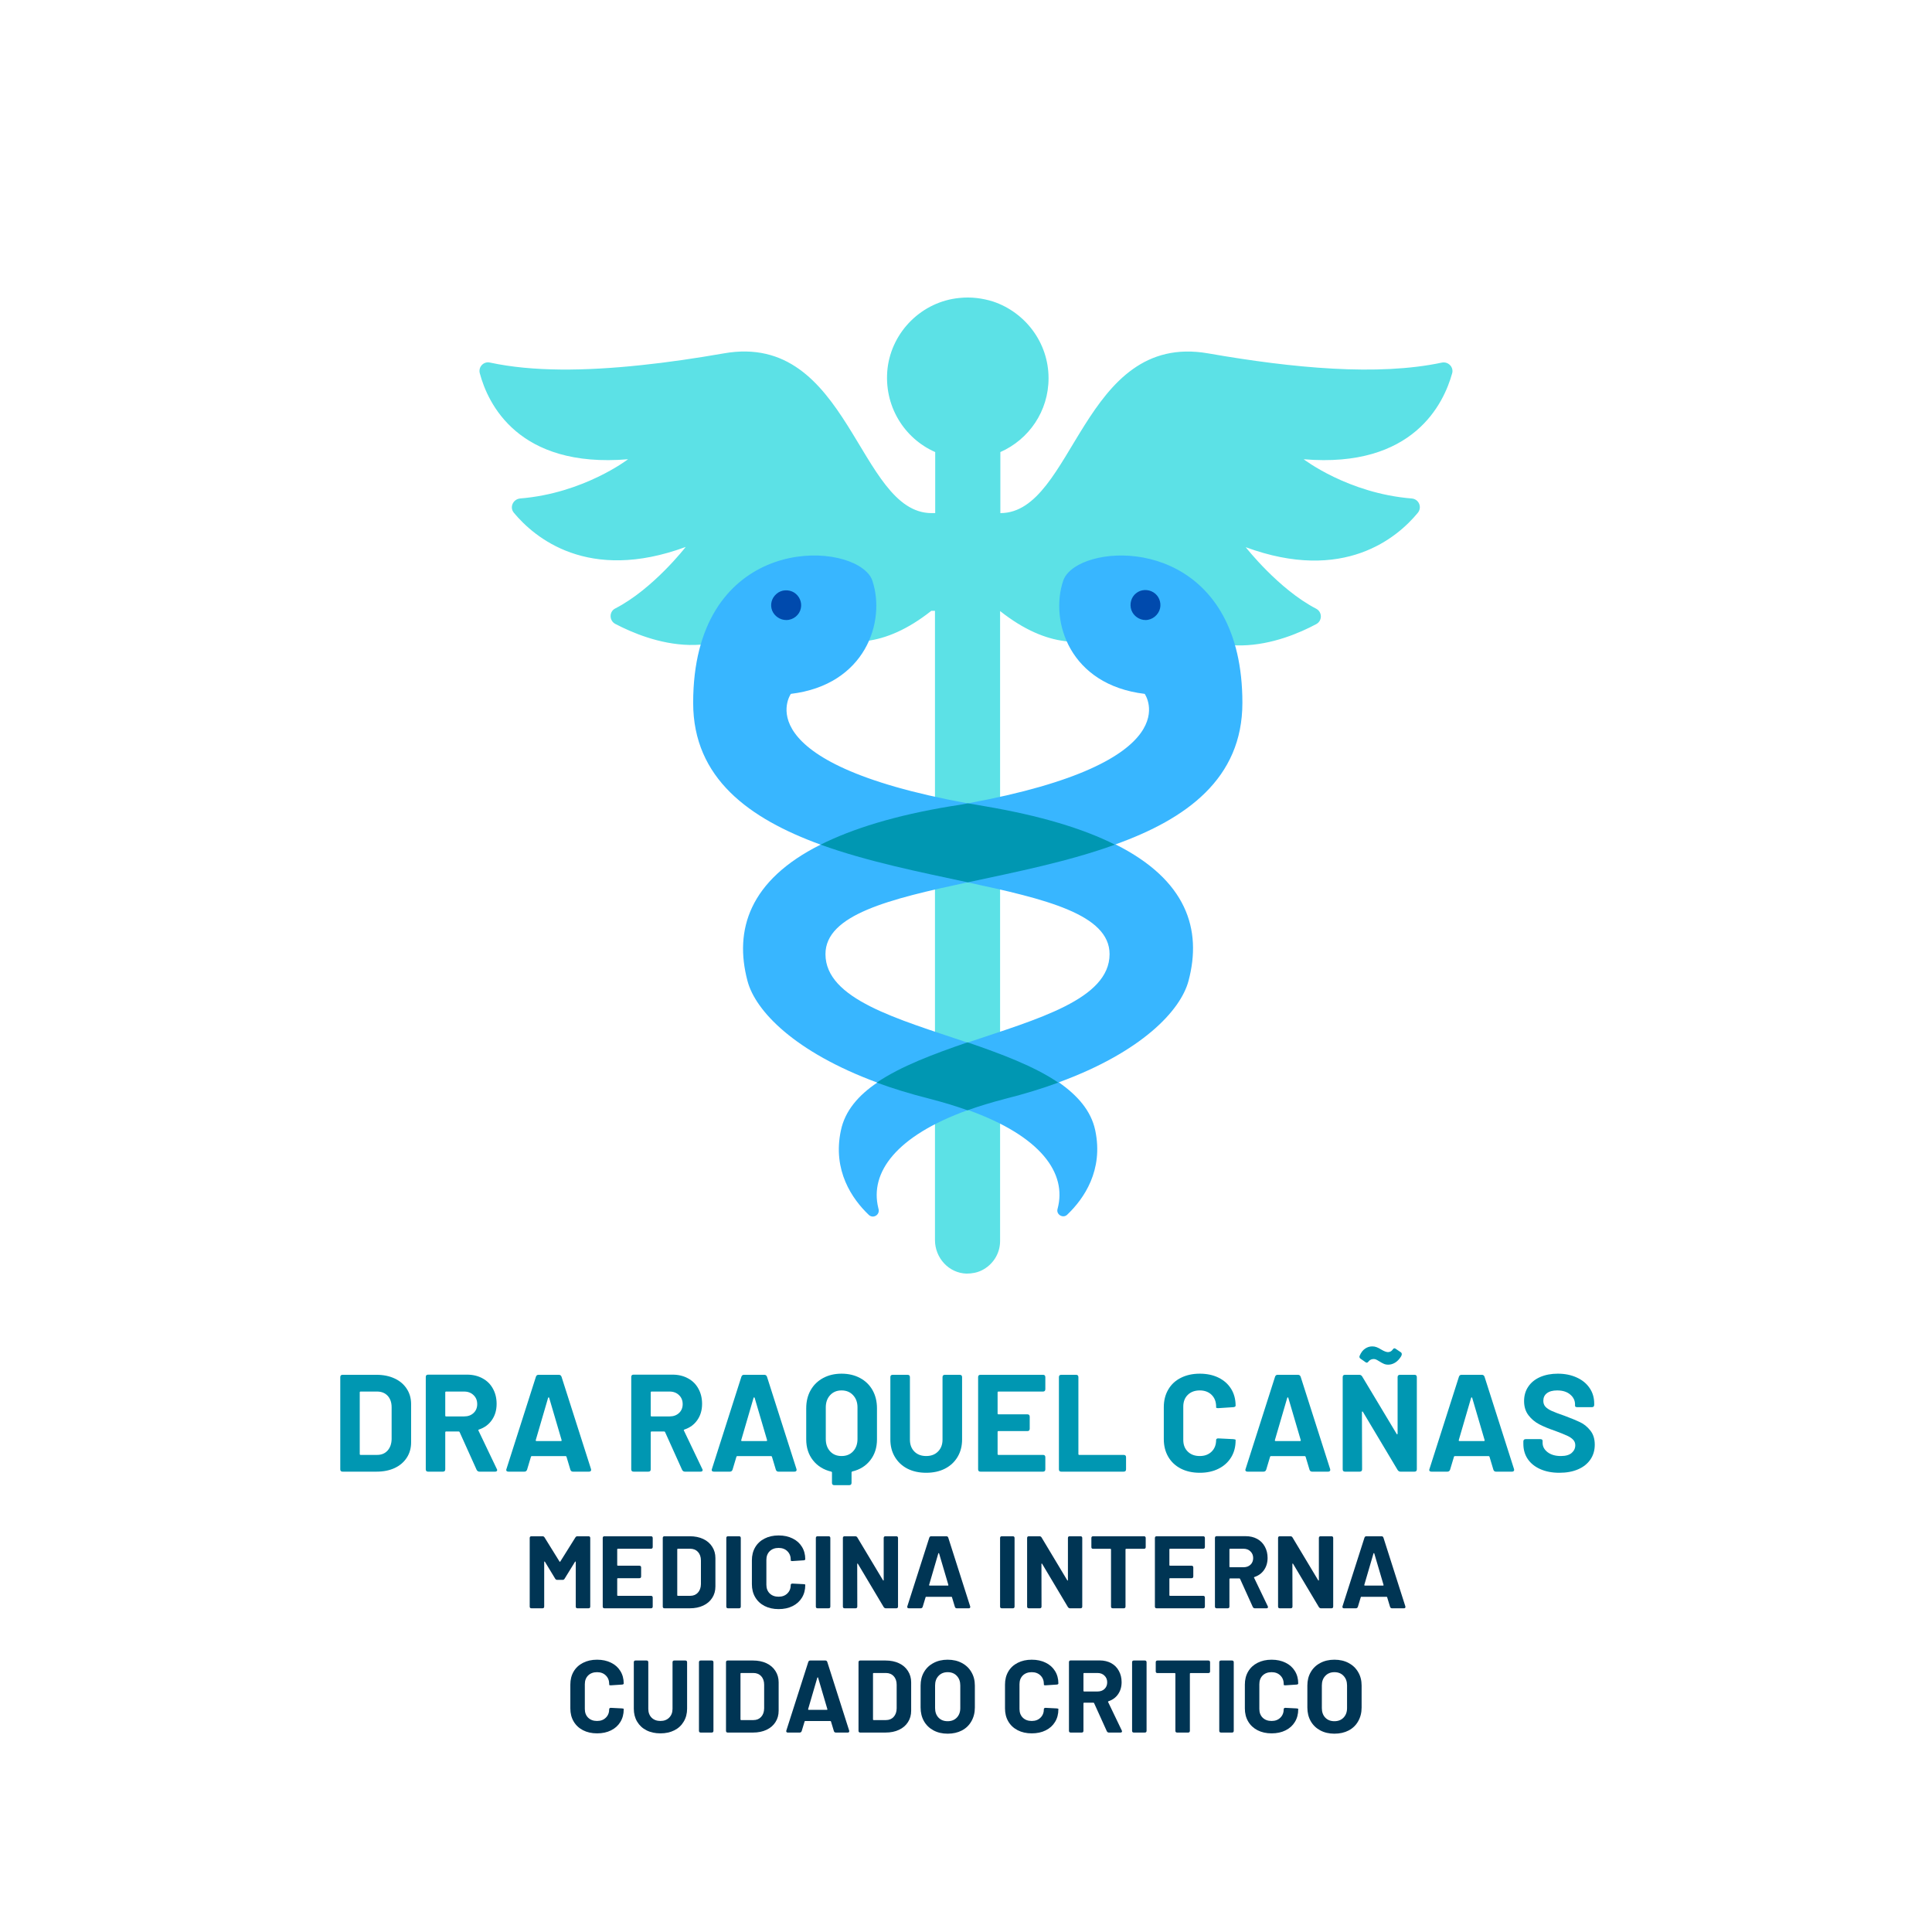 <svg xmlns="http://www.w3.org/2000/svg" xmlns:xlink="http://www.w3.org/1999/xlink" width="500" viewBox="0 0 375 375" height="500" preserveAspectRatio="xMidYMid meet"><defs><g></g><clipPath id="bdbe11b0ed"><path d="M 93 57.586 L 282 57.586 L 282 247.336 L 93 247.336 Z M 93 57.586 " clip-rule="nonzero"></path></clipPath></defs><g clip-path="url(#bdbe11b0ed)"><path fill="#5ce1e6" d="M 253.043 89.141 C 253.043 89.141 261.652 95.758 273.996 96.754 C 275.391 96.855 276.086 98.449 275.191 99.543 C 271.258 104.32 260.855 113.23 241.797 106.211 C 241.797 106.211 248.164 114.375 255.48 118.156 C 256.676 118.805 256.676 120.496 255.48 121.141 C 249.16 124.527 233.98 130.398 223.93 116.266 C 223.93 116.266 212.68 133.285 194.117 118.605 L 194.117 240.887 C 194.117 243.375 192.672 245.516 190.582 246.562 C 189.688 247.008 188.691 247.207 187.598 247.207 C 184.164 247.109 181.477 244.172 181.477 240.688 L 181.477 118.555 L 180.777 118.555 C 162.164 133.285 150.965 116.215 150.965 116.215 C 140.914 130.301 125.781 124.426 119.414 121.094 C 118.219 120.445 118.219 118.703 119.414 118.105 C 126.777 114.324 133.098 106.16 133.098 106.16 C 114.086 113.18 103.688 104.27 99.754 99.543 C 98.859 98.496 99.555 96.906 100.949 96.754 C 113.293 95.758 121.902 89.141 121.902 89.141 C 100.5 90.934 94.676 78.242 93.133 72.469 C 92.785 71.223 93.883 70.078 95.125 70.379 C 103.438 72.168 113.641 72.02 124.438 70.875 C 129.715 70.328 135.09 69.531 140.516 68.586 C 164.902 64.305 166.496 99.594 180.828 99.594 L 181.523 99.594 L 181.523 87.746 C 175.504 85.109 171.473 78.738 172.27 71.523 C 173.113 64.305 178.988 58.531 186.203 57.836 C 188.492 57.586 190.73 57.887 192.773 58.531 C 198.992 60.621 203.523 66.496 203.523 73.414 C 203.523 79.832 199.691 85.309 194.168 87.746 L 194.168 99.594 C 208.5 99.594 210.043 64.355 234.48 68.586 C 251.004 71.473 267.527 73.016 279.867 70.379 C 281.113 70.129 282.207 71.273 281.859 72.469 C 280.266 78.191 274.445 90.934 253.043 89.141 Z M 253.043 89.141 " fill-opacity="1" fill-rule="nonzero"></path></g><path fill="#38b6ff" d="M 241.148 136.422 C 241.148 107.754 218.004 104.969 209.348 109.645 C 207.805 110.492 206.758 111.535 206.359 112.73 C 203.723 120.645 207.652 132.938 222.188 134.68 C 222.188 134.68 231.543 147.918 187.844 155.93 C 144.148 147.969 153.504 134.68 153.504 134.68 C 167.988 132.938 171.969 120.645 169.332 112.73 C 169.133 112.086 168.734 111.488 168.137 110.938 C 161.715 104.719 134.543 105.316 134.543 136.422 C 134.543 151.102 145.492 158.918 159.277 163.945 C 145.441 170.863 142.457 180.516 145.094 190.422 C 146.637 196.242 154.25 204.207 170.277 210.129 C 166.594 212.617 164.008 215.605 163.211 219.438 C 161.566 227.199 165.398 232.727 168.633 235.812 C 169.48 236.605 170.824 235.812 170.527 234.664 C 170.527 234.617 170.477 234.566 170.477 234.469 C 168.785 227.598 173.91 220.48 187.895 215.453 C 202.078 220.531 207.156 227.746 205.266 234.664 C 204.965 235.762 206.359 236.559 207.156 235.762 C 210.391 232.676 214.223 227.152 212.582 219.387 C 211.785 215.605 209.148 212.617 205.512 210.078 C 221.539 204.207 229.152 196.195 230.695 190.371 C 233.336 180.418 230.348 170.812 216.512 163.895 C 230.25 158.965 241.148 151.152 241.148 136.422 Z M 215.367 185.195 C 215.367 193.953 201.383 197.785 187.797 202.367 C 174.258 197.785 160.223 193.953 160.223 185.195 C 160.223 177.531 172.664 174.496 187.797 171.262 C 202.926 174.496 215.367 177.48 215.367 185.195 Z M 215.367 185.195 " fill-opacity="1" fill-rule="nonzero"></path><path fill="#0097b2" d="M 205.414 210.129 C 202.328 211.273 198.895 212.32 195.16 213.266 C 192.473 213.961 190.035 214.707 187.797 215.504 C 185.555 214.707 183.117 213.961 180.43 213.266 C 176.695 212.32 173.262 211.273 170.176 210.129 C 174.855 206.945 181.277 204.555 187.797 202.316 C 194.316 204.555 200.734 206.945 205.414 210.129 Z M 191.082 156.477 C 189.938 156.277 188.891 156.082 187.844 155.93 C 186.801 156.129 185.707 156.328 184.609 156.477 C 173.711 158.27 165.449 160.859 159.277 163.945 C 168.336 167.227 178.59 169.27 187.844 171.262 C 197.102 169.27 207.406 167.227 216.414 163.945 C 210.293 160.859 201.98 158.32 191.082 156.477 Z M 191.082 156.477 " fill-opacity="1" fill-rule="nonzero"></path><path fill="#004aad" d="M 152.609 120.348 C 151.414 120.348 150.32 119.598 149.871 118.504 C 149.422 117.359 149.773 116.066 150.719 115.27 C 151.664 114.422 153.105 114.375 154.152 115.02 C 155.148 115.668 155.695 116.863 155.445 118.055 C 155.195 119.352 154.004 120.348 152.609 120.348 Z M 225.172 118.055 C 225.422 116.863 224.922 115.617 223.879 114.973 C 222.832 114.324 221.441 114.375 220.492 115.168 C 219.547 115.918 219.199 117.262 219.598 118.406 C 219.996 119.551 221.141 120.348 222.336 120.348 C 223.68 120.348 224.875 119.352 225.172 118.055 Z M 225.172 118.055 " fill-opacity="1" fill-rule="nonzero"></path><g fill="#0097b2" fill-opacity="1"><g transform="translate(64.405, 285.646)"><g><path d="M 2.094 0 C 1.789 0 1.641 -0.148 1.641 -0.453 L 1.641 -18.344 C 1.641 -18.645 1.789 -18.797 2.094 -18.797 L 8.672 -18.797 C 10.016 -18.797 11.191 -18.555 12.203 -18.078 C 13.211 -17.609 13.992 -16.941 14.547 -16.078 C 15.109 -15.223 15.391 -14.234 15.391 -13.109 L 15.391 -5.688 C 15.391 -4.562 15.109 -3.566 14.547 -2.703 C 13.992 -1.848 13.211 -1.18 12.203 -0.703 C 11.191 -0.234 10.016 0 8.672 0 Z M 5.422 -3.406 C 5.422 -3.301 5.477 -3.25 5.594 -3.25 L 8.812 -3.25 C 9.633 -3.25 10.301 -3.523 10.812 -4.078 C 11.32 -4.641 11.586 -5.383 11.609 -6.312 L 11.609 -12.484 C 11.609 -13.422 11.352 -14.164 10.844 -14.719 C 10.332 -15.27 9.645 -15.547 8.781 -15.547 L 5.594 -15.547 C 5.477 -15.547 5.422 -15.492 5.422 -15.391 Z M 5.422 -3.406 "></path></g></g></g><g fill="#0097b2" fill-opacity="1"><g transform="translate(81.002, 285.646)"><g><path d="M 12.062 0 C 11.82 0 11.641 -0.113 11.516 -0.344 L 8.219 -7.656 C 8.188 -7.75 8.125 -7.797 8.031 -7.797 L 5.594 -7.797 C 5.477 -7.797 5.422 -7.738 5.422 -7.625 L 5.422 -0.453 C 5.422 -0.148 5.27 0 4.969 0 L 2.094 0 C 1.789 0 1.641 -0.148 1.641 -0.453 L 1.641 -18.375 C 1.641 -18.676 1.789 -18.828 2.094 -18.828 L 9.641 -18.828 C 10.785 -18.828 11.789 -18.586 12.656 -18.109 C 13.531 -17.641 14.203 -16.973 14.672 -16.109 C 15.148 -15.254 15.391 -14.27 15.391 -13.156 C 15.391 -11.938 15.082 -10.891 14.469 -10.016 C 13.863 -9.141 13.023 -8.523 11.953 -8.172 C 11.898 -8.148 11.863 -8.113 11.844 -8.062 C 11.82 -8.02 11.832 -7.984 11.875 -7.953 L 15.422 -0.531 C 15.473 -0.469 15.5 -0.391 15.5 -0.297 C 15.5 -0.203 15.461 -0.129 15.391 -0.078 C 15.316 -0.023 15.219 0 15.094 0 Z M 5.594 -15.547 C 5.477 -15.547 5.422 -15.492 5.422 -15.391 L 5.422 -10.875 C 5.422 -10.77 5.477 -10.719 5.594 -10.719 L 9.078 -10.719 C 9.828 -10.719 10.438 -10.938 10.906 -11.375 C 11.383 -11.812 11.625 -12.391 11.625 -13.109 C 11.625 -13.828 11.383 -14.41 10.906 -14.859 C 10.438 -15.316 9.828 -15.547 9.078 -15.547 Z M 5.594 -15.547 "></path></g></g></g><g fill="#0097b2" fill-opacity="1"><g transform="translate(97.491, 285.646)"><g><path d="M 13.719 0 C 13.469 0 13.301 -0.125 13.219 -0.375 L 12.469 -2.875 C 12.445 -2.969 12.391 -3.016 12.297 -3.016 L 5.719 -3.016 C 5.633 -3.016 5.582 -2.969 5.562 -2.875 L 4.812 -0.375 C 4.719 -0.125 4.547 0 4.297 0 L 1.188 0 C 1.02 0 0.898 -0.047 0.828 -0.141 C 0.754 -0.242 0.75 -0.367 0.812 -0.516 L 6.531 -18.422 C 6.613 -18.672 6.781 -18.797 7.031 -18.797 L 10.984 -18.797 C 11.234 -18.797 11.406 -18.672 11.5 -18.422 L 17.219 -0.516 C 17.238 -0.473 17.25 -0.414 17.25 -0.344 C 17.25 -0.238 17.211 -0.156 17.141 -0.094 C 17.066 -0.031 16.969 0 16.844 0 Z M 6.5 -6.125 C 6.477 -6 6.523 -5.938 6.641 -5.938 L 11.391 -5.938 C 11.492 -5.938 11.535 -6 11.516 -6.125 L 9.109 -14.312 C 9.086 -14.383 9.051 -14.422 9 -14.422 C 8.957 -14.422 8.922 -14.383 8.891 -14.312 Z M 6.5 -6.125 "></path></g></g></g><g fill="#0097b2" fill-opacity="1"><g transform="translate(115.512, 285.646)"><g></g></g></g><g fill="#0097b2" fill-opacity="1"><g transform="translate(120.883, 285.646)"><g><path d="M 12.062 0 C 11.82 0 11.641 -0.113 11.516 -0.344 L 8.219 -7.656 C 8.188 -7.75 8.125 -7.797 8.031 -7.797 L 5.594 -7.797 C 5.477 -7.797 5.422 -7.738 5.422 -7.625 L 5.422 -0.453 C 5.422 -0.148 5.27 0 4.969 0 L 2.094 0 C 1.789 0 1.641 -0.148 1.641 -0.453 L 1.641 -18.375 C 1.641 -18.676 1.789 -18.828 2.094 -18.828 L 9.641 -18.828 C 10.785 -18.828 11.789 -18.586 12.656 -18.109 C 13.531 -17.641 14.203 -16.973 14.672 -16.109 C 15.148 -15.254 15.391 -14.27 15.391 -13.156 C 15.391 -11.938 15.082 -10.891 14.469 -10.016 C 13.863 -9.141 13.023 -8.523 11.953 -8.172 C 11.898 -8.148 11.863 -8.113 11.844 -8.062 C 11.82 -8.02 11.832 -7.984 11.875 -7.953 L 15.422 -0.531 C 15.473 -0.469 15.5 -0.391 15.5 -0.297 C 15.5 -0.203 15.461 -0.129 15.391 -0.078 C 15.316 -0.023 15.219 0 15.094 0 Z M 5.594 -15.547 C 5.477 -15.547 5.422 -15.492 5.422 -15.391 L 5.422 -10.875 C 5.422 -10.77 5.477 -10.719 5.594 -10.719 L 9.078 -10.719 C 9.828 -10.719 10.438 -10.938 10.906 -11.375 C 11.383 -11.812 11.625 -12.391 11.625 -13.109 C 11.625 -13.828 11.383 -14.41 10.906 -14.859 C 10.438 -15.316 9.828 -15.547 9.078 -15.547 Z M 5.594 -15.547 "></path></g></g></g><g fill="#0097b2" fill-opacity="1"><g transform="translate(137.372, 285.646)"><g><path d="M 13.719 0 C 13.469 0 13.301 -0.125 13.219 -0.375 L 12.469 -2.875 C 12.445 -2.969 12.391 -3.016 12.297 -3.016 L 5.719 -3.016 C 5.633 -3.016 5.582 -2.969 5.562 -2.875 L 4.812 -0.375 C 4.719 -0.125 4.547 0 4.297 0 L 1.188 0 C 1.02 0 0.898 -0.047 0.828 -0.141 C 0.754 -0.242 0.75 -0.367 0.812 -0.516 L 6.531 -18.422 C 6.613 -18.672 6.781 -18.797 7.031 -18.797 L 10.984 -18.797 C 11.234 -18.797 11.406 -18.672 11.5 -18.422 L 17.219 -0.516 C 17.238 -0.473 17.25 -0.414 17.25 -0.344 C 17.25 -0.238 17.211 -0.156 17.141 -0.094 C 17.066 -0.031 16.969 0 16.844 0 Z M 6.5 -6.125 C 6.477 -6 6.523 -5.938 6.641 -5.938 L 11.391 -5.938 C 11.492 -5.938 11.535 -6 11.516 -6.125 L 9.109 -14.312 C 9.086 -14.383 9.051 -14.422 9 -14.422 C 8.957 -14.422 8.922 -14.383 8.891 -14.312 Z M 6.5 -6.125 "></path></g></g></g><g fill="#0097b2" fill-opacity="1"><g transform="translate(155.393, 285.646)"><g><path d="M 7.953 -19.016 C 9.305 -19.016 10.504 -18.734 11.547 -18.172 C 12.586 -17.617 13.395 -16.832 13.969 -15.812 C 14.539 -14.801 14.828 -13.625 14.828 -12.281 L 14.828 -6.266 C 14.828 -4.672 14.395 -3.32 13.531 -2.219 C 12.676 -1.113 11.504 -0.383 10.016 -0.031 C 9.93 0.008 9.891 0.066 9.891 0.141 L 9.891 2.172 C 9.891 2.473 9.734 2.625 9.422 2.625 L 6.547 2.625 C 6.242 2.625 6.094 2.473 6.094 2.172 L 6.094 0.156 C 6.094 0.082 6.051 0.031 5.969 0 C 4.477 -0.352 3.289 -1.086 2.406 -2.203 C 1.531 -3.316 1.094 -4.672 1.094 -6.266 L 1.094 -12.281 C 1.094 -13.625 1.379 -14.801 1.953 -15.812 C 2.523 -16.82 3.332 -17.609 4.375 -18.172 C 5.414 -18.734 6.609 -19.016 7.953 -19.016 Z M 11.047 -12.469 C 11.047 -13.445 10.758 -14.238 10.188 -14.844 C 9.625 -15.457 8.879 -15.766 7.953 -15.766 C 7.035 -15.766 6.297 -15.457 5.734 -14.844 C 5.172 -14.238 4.891 -13.445 4.891 -12.469 L 4.891 -6.344 C 4.891 -5.352 5.172 -4.551 5.734 -3.938 C 6.297 -3.332 7.035 -3.031 7.953 -3.031 C 8.879 -3.031 9.625 -3.332 10.188 -3.938 C 10.758 -4.551 11.047 -5.352 11.047 -6.344 Z M 11.047 -12.469 "></path></g></g></g><g fill="#0097b2" fill-opacity="1"><g transform="translate(171.318, 285.646)"><g><path d="M 8.453 0.219 C 7.078 0.219 5.863 -0.047 4.812 -0.578 C 3.77 -1.117 2.957 -1.879 2.375 -2.859 C 1.789 -3.836 1.5 -4.961 1.5 -6.234 L 1.5 -18.344 C 1.5 -18.645 1.648 -18.797 1.953 -18.797 L 4.828 -18.797 C 5.141 -18.797 5.297 -18.645 5.297 -18.344 L 5.297 -6.203 C 5.297 -5.254 5.582 -4.488 6.156 -3.906 C 6.738 -3.32 7.504 -3.031 8.453 -3.031 C 9.41 -3.031 10.176 -3.32 10.75 -3.906 C 11.332 -4.488 11.625 -5.254 11.625 -6.203 L 11.625 -18.344 C 11.625 -18.645 11.781 -18.797 12.094 -18.797 L 14.953 -18.797 C 15.266 -18.797 15.422 -18.645 15.422 -18.344 L 15.422 -6.234 C 15.422 -4.961 15.129 -3.836 14.547 -2.859 C 13.961 -1.879 13.145 -1.117 12.094 -0.578 C 11.051 -0.047 9.836 0.219 8.453 0.219 Z M 8.453 0.219 "></path></g></g></g><g fill="#0097b2" fill-opacity="1"><g transform="translate(188.211, 285.646)"><g><path d="M 14.688 -16.016 C 14.688 -15.703 14.535 -15.547 14.234 -15.547 L 5.594 -15.547 C 5.477 -15.547 5.422 -15.492 5.422 -15.391 L 5.422 -11.281 C 5.422 -11.176 5.477 -11.125 5.594 -11.125 L 11.203 -11.125 C 11.504 -11.125 11.656 -10.969 11.656 -10.656 L 11.656 -8.328 C 11.656 -8.023 11.504 -7.875 11.203 -7.875 L 5.594 -7.875 C 5.477 -7.875 5.422 -7.816 5.422 -7.703 L 5.422 -3.406 C 5.422 -3.301 5.477 -3.25 5.594 -3.25 L 14.234 -3.25 C 14.535 -3.25 14.688 -3.098 14.688 -2.797 L 14.688 -0.453 C 14.688 -0.148 14.535 0 14.234 0 L 2.094 0 C 1.789 0 1.641 -0.148 1.641 -0.453 L 1.641 -18.344 C 1.641 -18.645 1.789 -18.797 2.094 -18.797 L 14.234 -18.797 C 14.535 -18.797 14.688 -18.645 14.688 -18.344 Z M 14.688 -16.016 "></path></g></g></g><g fill="#0097b2" fill-opacity="1"><g transform="translate(203.894, 285.646)"><g><path d="M 2.094 0 C 1.789 0 1.641 -0.148 1.641 -0.453 L 1.641 -18.344 C 1.641 -18.645 1.789 -18.797 2.094 -18.797 L 4.969 -18.797 C 5.27 -18.797 5.422 -18.645 5.422 -18.344 L 5.422 -3.406 C 5.422 -3.301 5.477 -3.25 5.594 -3.25 L 14.203 -3.25 C 14.516 -3.25 14.672 -3.098 14.672 -2.797 L 14.672 -0.453 C 14.672 -0.148 14.516 0 14.203 0 Z M 2.094 0 "></path></g></g></g><g fill="#0097b2" fill-opacity="1"><g transform="translate(219.256, 285.646)"><g></g></g></g><g fill="#0097b2" fill-opacity="1"><g transform="translate(224.627, 285.646)"><g><path d="M 8.25 0.219 C 6.852 0.219 5.625 -0.051 4.562 -0.594 C 3.508 -1.145 2.695 -1.91 2.125 -2.891 C 1.551 -3.879 1.266 -5.02 1.266 -6.312 L 1.266 -12.516 C 1.266 -13.805 1.551 -14.941 2.125 -15.922 C 2.695 -16.91 3.508 -17.672 4.562 -18.203 C 5.625 -18.742 6.852 -19.016 8.25 -19.016 C 9.625 -19.016 10.832 -18.758 11.875 -18.25 C 12.926 -17.738 13.742 -17.016 14.328 -16.078 C 14.91 -15.141 15.203 -14.051 15.203 -12.812 C 15.203 -12.645 15.055 -12.547 14.766 -12.516 L 11.906 -12.328 L 11.797 -12.328 C 11.547 -12.328 11.422 -12.375 11.422 -12.469 L 11.422 -12.625 C 11.422 -13.57 11.129 -14.332 10.547 -14.906 C 9.961 -15.477 9.195 -15.766 8.25 -15.766 C 7.281 -15.766 6.504 -15.477 5.922 -14.906 C 5.336 -14.332 5.047 -13.57 5.047 -12.625 L 5.047 -6.156 C 5.047 -5.219 5.336 -4.461 5.922 -3.891 C 6.504 -3.316 7.281 -3.031 8.25 -3.031 C 9.195 -3.031 9.961 -3.316 10.547 -3.891 C 11.129 -4.461 11.422 -5.219 11.422 -6.156 C 11.422 -6.238 11.457 -6.312 11.531 -6.375 C 11.613 -6.438 11.727 -6.461 11.875 -6.453 L 14.75 -6.312 C 15.051 -6.281 15.203 -6.234 15.203 -6.172 L 15.203 -6.047 C 15.203 -4.805 14.91 -3.711 14.328 -2.766 C 13.742 -1.816 12.926 -1.082 11.875 -0.562 C 10.832 -0.039 9.625 0.219 8.25 0.219 Z M 8.25 0.219 "></path></g></g></g><g fill="#0097b2" fill-opacity="1"><g transform="translate(240.956, 285.646)"><g><path d="M 13.719 0 C 13.469 0 13.301 -0.125 13.219 -0.375 L 12.469 -2.875 C 12.445 -2.969 12.391 -3.016 12.297 -3.016 L 5.719 -3.016 C 5.633 -3.016 5.582 -2.969 5.562 -2.875 L 4.812 -0.375 C 4.719 -0.125 4.547 0 4.297 0 L 1.188 0 C 1.02 0 0.898 -0.047 0.828 -0.141 C 0.754 -0.242 0.75 -0.367 0.812 -0.516 L 6.531 -18.422 C 6.613 -18.672 6.781 -18.797 7.031 -18.797 L 10.984 -18.797 C 11.234 -18.797 11.406 -18.672 11.5 -18.422 L 17.219 -0.516 C 17.238 -0.473 17.25 -0.414 17.25 -0.344 C 17.25 -0.238 17.211 -0.156 17.141 -0.094 C 17.066 -0.031 16.969 0 16.844 0 Z M 6.5 -6.125 C 6.477 -6 6.523 -5.938 6.641 -5.938 L 11.391 -5.938 C 11.492 -5.938 11.535 -6 11.516 -6.125 L 9.109 -14.312 C 9.086 -14.383 9.051 -14.422 9 -14.422 C 8.957 -14.422 8.922 -14.383 8.891 -14.312 Z M 6.5 -6.125 "></path></g></g></g><g fill="#0097b2" fill-opacity="1"><g transform="translate(258.976, 285.646)"><g><path d="M 2.094 0 C 1.789 0 1.641 -0.148 1.641 -0.453 L 1.641 -18.344 C 1.641 -18.645 1.789 -18.797 2.094 -18.797 L 4.859 -18.797 C 5.086 -18.797 5.27 -18.695 5.406 -18.5 L 12.109 -7.328 C 12.148 -7.254 12.191 -7.227 12.234 -7.25 C 12.273 -7.27 12.297 -7.316 12.297 -7.391 L 12.297 -18.344 C 12.297 -18.645 12.453 -18.797 12.766 -18.797 L 15.578 -18.797 C 15.879 -18.797 16.031 -18.645 16.031 -18.344 L 16.031 -0.453 C 16.031 -0.148 15.879 0 15.578 0 L 12.844 0 C 12.625 0 12.441 -0.109 12.297 -0.328 L 5.562 -11.609 C 5.52 -11.672 5.477 -11.691 5.438 -11.672 C 5.395 -11.66 5.375 -11.617 5.375 -11.547 L 5.406 -0.453 C 5.406 -0.148 5.25 0 4.938 0 Z M 10.484 -20.766 C 10.16 -20.766 9.867 -20.82 9.609 -20.938 C 9.348 -21.051 9.047 -21.219 8.703 -21.438 C 8.453 -21.594 8.254 -21.703 8.109 -21.766 C 7.973 -21.828 7.82 -21.859 7.656 -21.859 C 7.25 -21.859 6.922 -21.707 6.672 -21.406 C 6.555 -21.238 6.43 -21.156 6.297 -21.156 C 6.203 -21.156 6.117 -21.191 6.047 -21.266 L 5.109 -21.922 C 4.961 -22.023 4.891 -22.148 4.891 -22.297 C 4.891 -22.398 4.91 -22.477 4.953 -22.531 C 5.203 -23.125 5.539 -23.566 5.969 -23.859 C 6.395 -24.16 6.867 -24.312 7.391 -24.312 C 7.691 -24.312 7.973 -24.258 8.234 -24.156 C 8.492 -24.062 8.797 -23.906 9.141 -23.688 C 9.691 -23.363 10.117 -23.203 10.422 -23.203 C 10.805 -23.203 11.113 -23.363 11.344 -23.688 C 11.445 -23.852 11.562 -23.938 11.688 -23.938 C 11.781 -23.938 11.867 -23.898 11.953 -23.828 L 12.922 -23.172 C 13.047 -23.086 13.109 -22.961 13.109 -22.797 C 13.109 -22.66 13.055 -22.508 12.953 -22.344 C 12.629 -21.82 12.25 -21.426 11.812 -21.156 C 11.375 -20.895 10.93 -20.766 10.484 -20.766 Z M 10.484 -20.766 "></path></g></g></g><g fill="#0097b2" fill-opacity="1"><g transform="translate(276.647, 285.646)"><g><path d="M 13.719 0 C 13.469 0 13.301 -0.125 13.219 -0.375 L 12.469 -2.875 C 12.445 -2.969 12.391 -3.016 12.297 -3.016 L 5.719 -3.016 C 5.633 -3.016 5.582 -2.969 5.562 -2.875 L 4.812 -0.375 C 4.719 -0.125 4.547 0 4.297 0 L 1.188 0 C 1.02 0 0.898 -0.047 0.828 -0.141 C 0.754 -0.242 0.75 -0.367 0.812 -0.516 L 6.531 -18.422 C 6.613 -18.672 6.781 -18.797 7.031 -18.797 L 10.984 -18.797 C 11.234 -18.797 11.406 -18.672 11.5 -18.422 L 17.219 -0.516 C 17.238 -0.473 17.25 -0.414 17.25 -0.344 C 17.25 -0.238 17.211 -0.156 17.141 -0.094 C 17.066 -0.031 16.969 0 16.844 0 Z M 6.5 -6.125 C 6.477 -6 6.523 -5.938 6.641 -5.938 L 11.391 -5.938 C 11.492 -5.938 11.535 -6 11.516 -6.125 L 9.109 -14.312 C 9.086 -14.383 9.051 -14.422 9 -14.422 C 8.957 -14.422 8.922 -14.383 8.891 -14.312 Z M 6.5 -6.125 "></path></g></g></g><g fill="#0097b2" fill-opacity="1"><g transform="translate(294.667, 285.646)"><g><path d="M 8 0.219 C 6.602 0.219 5.375 -0.016 4.312 -0.484 C 3.258 -0.953 2.445 -1.602 1.875 -2.438 C 1.301 -3.281 1.016 -4.27 1.016 -5.406 L 1.016 -5.859 C 1.016 -6.16 1.172 -6.312 1.484 -6.312 L 4.297 -6.312 C 4.598 -6.312 4.75 -6.195 4.75 -5.969 L 4.75 -5.594 C 4.75 -4.875 5.078 -4.266 5.734 -3.766 C 6.391 -3.273 7.242 -3.031 8.297 -3.031 C 9.242 -3.031 9.945 -3.234 10.406 -3.641 C 10.863 -4.047 11.094 -4.539 11.094 -5.125 C 11.094 -5.562 10.945 -5.926 10.656 -6.219 C 10.375 -6.508 9.988 -6.766 9.5 -6.984 C 9.02 -7.211 8.242 -7.523 7.172 -7.922 C 5.953 -8.336 4.93 -8.758 4.109 -9.188 C 3.285 -9.613 2.586 -10.195 2.016 -10.938 C 1.441 -11.688 1.156 -12.609 1.156 -13.703 C 1.156 -14.773 1.43 -15.711 1.984 -16.516 C 2.535 -17.328 3.305 -17.945 4.297 -18.375 C 5.297 -18.801 6.43 -19.016 7.703 -19.016 C 9.066 -19.016 10.285 -18.77 11.359 -18.281 C 12.43 -17.801 13.266 -17.125 13.859 -16.25 C 14.461 -15.383 14.766 -14.379 14.766 -13.234 L 14.766 -12.969 C 14.766 -12.664 14.613 -12.516 14.312 -12.516 L 11.5 -12.516 C 11.195 -12.516 11.047 -12.602 11.047 -12.781 L 11.047 -13.047 C 11.047 -13.805 10.734 -14.445 10.109 -14.969 C 9.492 -15.5 8.648 -15.766 7.578 -15.766 C 6.711 -15.766 6.047 -15.582 5.578 -15.219 C 5.117 -14.863 4.891 -14.375 4.891 -13.75 C 4.891 -13.301 5.02 -12.926 5.281 -12.625 C 5.551 -12.32 5.957 -12.047 6.5 -11.797 C 7.051 -11.547 7.898 -11.223 9.047 -10.828 C 10.305 -10.359 11.301 -9.945 12.031 -9.594 C 12.77 -9.25 13.426 -8.719 14 -8 C 14.582 -7.289 14.875 -6.367 14.875 -5.234 C 14.875 -4.141 14.594 -3.18 14.031 -2.359 C 13.469 -1.535 12.672 -0.898 11.641 -0.453 C 10.609 -0.004 9.395 0.219 8 0.219 Z M 8 0.219 "></path></g></g></g><g fill="#003554" fill-opacity="1"><g transform="translate(101.582, 312.17)"><g><path d="M 1.578 0 C 1.348 0 1.234 -0.113 1.234 -0.344 L 1.234 -13.641 C 1.234 -13.867 1.348 -13.984 1.578 -13.984 L 3.719 -13.984 C 3.883 -13.984 4.016 -13.91 4.109 -13.766 L 7.016 -9.078 C 7.035 -9.047 7.062 -9.031 7.094 -9.031 C 7.133 -9.031 7.16 -9.047 7.172 -9.078 L 10.109 -13.766 C 10.203 -13.91 10.332 -13.984 10.5 -13.984 L 12.641 -13.984 C 12.867 -13.984 12.984 -13.867 12.984 -13.641 L 12.984 -0.344 C 12.984 -0.113 12.867 0 12.641 0 L 10.5 0 C 10.281 0 10.172 -0.113 10.172 -0.344 L 10.172 -8.984 C 10.172 -9.035 10.148 -9.066 10.109 -9.078 C 10.078 -9.098 10.051 -9.082 10.031 -9.031 L 8 -5.734 C 7.914 -5.586 7.785 -5.516 7.609 -5.516 L 6.594 -5.516 C 6.414 -5.516 6.281 -5.586 6.188 -5.734 L 4.188 -9.031 C 4.164 -9.082 4.133 -9.098 4.094 -9.078 C 4.062 -9.066 4.047 -9.035 4.047 -8.984 L 4.047 -0.344 C 4.047 -0.113 3.938 0 3.719 0 Z M 1.578 0 "></path></g></g></g><g fill="#003554" fill-opacity="1"><g transform="translate(115.77, 312.17)"><g><path d="M 10.922 -11.906 C 10.922 -11.676 10.805 -11.562 10.578 -11.562 L 4.156 -11.562 C 4.07 -11.562 4.031 -11.52 4.031 -11.438 L 4.031 -8.391 C 4.031 -8.305 4.07 -8.266 4.156 -8.266 L 8.328 -8.266 C 8.555 -8.266 8.672 -8.148 8.672 -7.922 L 8.672 -6.188 C 8.672 -5.957 8.555 -5.844 8.328 -5.844 L 4.156 -5.844 C 4.07 -5.844 4.031 -5.805 4.031 -5.734 L 4.031 -2.531 C 4.031 -2.457 4.07 -2.422 4.156 -2.422 L 10.578 -2.422 C 10.805 -2.422 10.922 -2.305 10.922 -2.078 L 10.922 -0.344 C 10.922 -0.113 10.805 0 10.578 0 L 1.562 0 C 1.332 0 1.219 -0.113 1.219 -0.344 L 1.219 -13.641 C 1.219 -13.867 1.332 -13.984 1.562 -13.984 L 10.578 -13.984 C 10.805 -13.984 10.922 -13.867 10.922 -13.641 Z M 10.922 -11.906 "></path></g></g></g><g fill="#003554" fill-opacity="1"><g transform="translate(127.423, 312.17)"><g><path d="M 1.562 0 C 1.332 0 1.219 -0.113 1.219 -0.344 L 1.219 -13.641 C 1.219 -13.867 1.332 -13.984 1.562 -13.984 L 6.453 -13.984 C 7.453 -13.984 8.328 -13.805 9.078 -13.453 C 9.828 -13.098 10.406 -12.598 10.812 -11.953 C 11.227 -11.316 11.438 -10.582 11.438 -9.75 L 11.438 -4.234 C 11.438 -3.391 11.227 -2.648 10.812 -2.016 C 10.406 -1.379 9.828 -0.883 9.078 -0.531 C 8.328 -0.176 7.453 0 6.453 0 Z M 4.031 -2.531 C 4.031 -2.457 4.07 -2.422 4.156 -2.422 L 6.547 -2.422 C 7.16 -2.422 7.656 -2.625 8.031 -3.031 C 8.414 -3.445 8.613 -4 8.625 -4.688 L 8.625 -9.281 C 8.625 -9.977 8.43 -10.531 8.047 -10.938 C 7.672 -11.352 7.164 -11.562 6.531 -11.562 L 4.156 -11.562 C 4.07 -11.562 4.031 -11.52 4.031 -11.438 Z M 4.031 -2.531 "></path></g></g></g><g fill="#003554" fill-opacity="1"><g transform="translate(139.755, 312.17)"><g><path d="M 1.562 0 C 1.332 0 1.219 -0.113 1.219 -0.344 L 1.219 -13.641 C 1.219 -13.867 1.332 -13.984 1.562 -13.984 L 3.688 -13.984 C 3.914 -13.984 4.031 -13.867 4.031 -13.641 L 4.031 -0.344 C 4.031 -0.113 3.914 0 3.688 0 Z M 1.562 0 "></path></g></g></g><g fill="#003554" fill-opacity="1"><g transform="translate(145.003, 312.17)"><g><path d="M 6.125 0.156 C 5.094 0.156 4.18 -0.047 3.391 -0.453 C 2.609 -0.859 2.004 -1.426 1.578 -2.156 C 1.148 -2.883 0.938 -3.727 0.938 -4.688 L 0.938 -9.312 C 0.938 -10.27 1.148 -11.113 1.578 -11.844 C 2.004 -12.57 2.609 -13.133 3.391 -13.531 C 4.18 -13.938 5.094 -14.141 6.125 -14.141 C 7.156 -14.141 8.055 -13.945 8.828 -13.562 C 9.609 -13.188 10.211 -12.648 10.641 -11.953 C 11.078 -11.254 11.297 -10.445 11.297 -9.531 C 11.297 -9.406 11.191 -9.332 10.984 -9.312 L 8.844 -9.172 L 8.766 -9.172 C 8.578 -9.172 8.484 -9.203 8.484 -9.266 L 8.484 -9.391 C 8.484 -10.086 8.266 -10.648 7.828 -11.078 C 7.398 -11.504 6.832 -11.719 6.125 -11.719 C 5.406 -11.719 4.828 -11.504 4.391 -11.078 C 3.961 -10.648 3.75 -10.086 3.75 -9.391 L 3.75 -4.578 C 3.75 -3.879 3.961 -3.316 4.391 -2.891 C 4.828 -2.461 5.406 -2.25 6.125 -2.25 C 6.832 -2.25 7.398 -2.461 7.828 -2.891 C 8.266 -3.316 8.484 -3.879 8.484 -4.578 C 8.484 -4.641 8.516 -4.691 8.578 -4.734 C 8.641 -4.785 8.723 -4.805 8.828 -4.797 L 10.969 -4.688 C 11.188 -4.664 11.297 -4.633 11.297 -4.594 L 11.297 -4.5 C 11.297 -3.57 11.078 -2.754 10.641 -2.047 C 10.211 -1.348 9.609 -0.805 8.828 -0.422 C 8.055 -0.035 7.156 0.156 6.125 0.156 Z M 6.125 0.156 "></path></g></g></g><g fill="#003554" fill-opacity="1"><g transform="translate(157.136, 312.17)"><g><path d="M 1.562 0 C 1.332 0 1.219 -0.113 1.219 -0.344 L 1.219 -13.641 C 1.219 -13.867 1.332 -13.984 1.562 -13.984 L 3.688 -13.984 C 3.914 -13.984 4.031 -13.867 4.031 -13.641 L 4.031 -0.344 C 4.031 -0.113 3.914 0 3.688 0 Z M 1.562 0 "></path></g></g></g><g fill="#003554" fill-opacity="1"><g transform="translate(162.384, 312.17)"><g><path d="M 1.562 0 C 1.332 0 1.219 -0.113 1.219 -0.344 L 1.219 -13.641 C 1.219 -13.867 1.332 -13.984 1.562 -13.984 L 3.609 -13.984 C 3.785 -13.984 3.922 -13.91 4.016 -13.766 L 9 -5.453 C 9.031 -5.398 9.062 -5.379 9.094 -5.391 C 9.125 -5.398 9.141 -5.43 9.141 -5.484 L 9.141 -13.641 C 9.141 -13.867 9.254 -13.984 9.484 -13.984 L 11.578 -13.984 C 11.805 -13.984 11.922 -13.867 11.922 -13.641 L 11.922 -0.344 C 11.922 -0.113 11.805 0 11.578 0 L 9.547 0 C 9.391 0 9.254 -0.078 9.141 -0.234 L 4.141 -8.625 C 4.109 -8.676 4.078 -8.695 4.047 -8.688 C 4.016 -8.676 4 -8.645 4 -8.594 L 4.016 -0.344 C 4.016 -0.113 3.898 0 3.672 0 Z M 1.562 0 "></path></g></g></g><g fill="#003554" fill-opacity="1"><g transform="translate(175.514, 312.17)"><g><path d="M 10.203 0 C 10.016 0 9.891 -0.094 9.828 -0.281 L 9.266 -2.141 C 9.254 -2.203 9.211 -2.234 9.141 -2.234 L 4.25 -2.234 C 4.188 -2.234 4.148 -2.203 4.141 -2.141 L 3.578 -0.281 C 3.504 -0.094 3.375 0 3.188 0 L 0.875 0 C 0.758 0 0.676 -0.035 0.625 -0.109 C 0.57 -0.18 0.562 -0.27 0.594 -0.375 L 4.859 -13.703 C 4.922 -13.891 5.047 -13.984 5.234 -13.984 L 8.172 -13.984 C 8.359 -13.984 8.484 -13.891 8.547 -13.703 L 12.797 -0.375 C 12.805 -0.352 12.812 -0.316 12.812 -0.266 C 12.812 -0.18 12.785 -0.113 12.734 -0.062 C 12.68 -0.02 12.609 0 12.516 0 Z M 4.828 -4.547 C 4.816 -4.453 4.852 -4.406 4.938 -4.406 L 8.469 -4.406 C 8.551 -4.406 8.582 -4.453 8.562 -4.547 L 6.766 -10.641 C 6.754 -10.691 6.734 -10.719 6.703 -10.719 C 6.672 -10.719 6.641 -10.691 6.609 -10.641 Z M 4.828 -4.547 "></path></g></g></g><g fill="#003554" fill-opacity="1"><g transform="translate(188.904, 312.17)"><g></g></g></g><g fill="#003554" fill-opacity="1"><g transform="translate(192.895, 312.17)"><g><path d="M 1.562 0 C 1.332 0 1.219 -0.113 1.219 -0.344 L 1.219 -13.641 C 1.219 -13.867 1.332 -13.984 1.562 -13.984 L 3.688 -13.984 C 3.914 -13.984 4.031 -13.867 4.031 -13.641 L 4.031 -0.344 C 4.031 -0.113 3.914 0 3.688 0 Z M 1.562 0 "></path></g></g></g><g fill="#003554" fill-opacity="1"><g transform="translate(198.143, 312.17)"><g><path d="M 1.562 0 C 1.332 0 1.219 -0.113 1.219 -0.344 L 1.219 -13.641 C 1.219 -13.867 1.332 -13.984 1.562 -13.984 L 3.609 -13.984 C 3.785 -13.984 3.922 -13.91 4.016 -13.766 L 9 -5.453 C 9.031 -5.398 9.062 -5.379 9.094 -5.391 C 9.125 -5.398 9.141 -5.43 9.141 -5.484 L 9.141 -13.641 C 9.141 -13.867 9.254 -13.984 9.484 -13.984 L 11.578 -13.984 C 11.805 -13.984 11.922 -13.867 11.922 -13.641 L 11.922 -0.344 C 11.922 -0.113 11.805 0 11.578 0 L 9.547 0 C 9.391 0 9.254 -0.078 9.141 -0.234 L 4.141 -8.625 C 4.109 -8.676 4.078 -8.695 4.047 -8.688 C 4.016 -8.676 4 -8.645 4 -8.594 L 4.016 -0.344 C 4.016 -0.113 3.898 0 3.672 0 Z M 1.562 0 "></path></g></g></g><g fill="#003554" fill-opacity="1"><g transform="translate(211.273, 312.17)"><g><path d="M 10.766 -13.984 C 10.992 -13.984 11.109 -13.867 11.109 -13.641 L 11.109 -11.875 C 11.109 -11.656 10.992 -11.547 10.766 -11.547 L 7.312 -11.547 C 7.227 -11.547 7.188 -11.504 7.188 -11.422 L 7.188 -0.344 C 7.188 -0.113 7.07 0 6.844 0 L 4.719 0 C 4.488 0 4.375 -0.113 4.375 -0.344 L 4.375 -11.422 C 4.375 -11.504 4.332 -11.547 4.25 -11.547 L 0.906 -11.547 C 0.676 -11.547 0.562 -11.656 0.562 -11.875 L 0.562 -13.641 C 0.562 -13.867 0.676 -13.984 0.906 -13.984 Z M 10.766 -13.984 "></path></g></g></g><g fill="#003554" fill-opacity="1"><g transform="translate(222.946, 312.17)"><g><path d="M 10.922 -11.906 C 10.922 -11.676 10.805 -11.562 10.578 -11.562 L 4.156 -11.562 C 4.07 -11.562 4.031 -11.52 4.031 -11.438 L 4.031 -8.391 C 4.031 -8.305 4.07 -8.266 4.156 -8.266 L 8.328 -8.266 C 8.555 -8.266 8.672 -8.148 8.672 -7.922 L 8.672 -6.188 C 8.672 -5.957 8.555 -5.844 8.328 -5.844 L 4.156 -5.844 C 4.07 -5.844 4.031 -5.805 4.031 -5.734 L 4.031 -2.531 C 4.031 -2.457 4.07 -2.422 4.156 -2.422 L 10.578 -2.422 C 10.805 -2.422 10.922 -2.305 10.922 -2.078 L 10.922 -0.344 C 10.922 -0.113 10.805 0 10.578 0 L 1.562 0 C 1.332 0 1.219 -0.113 1.219 -0.344 L 1.219 -13.641 C 1.219 -13.867 1.332 -13.984 1.562 -13.984 L 10.578 -13.984 C 10.805 -13.984 10.922 -13.867 10.922 -13.641 Z M 10.922 -11.906 "></path></g></g></g><g fill="#003554" fill-opacity="1"><g transform="translate(234.6, 312.17)"><g><path d="M 8.969 0 C 8.789 0 8.656 -0.086 8.562 -0.266 L 6.109 -5.688 C 6.086 -5.758 6.039 -5.797 5.969 -5.797 L 4.156 -5.797 C 4.07 -5.797 4.031 -5.754 4.031 -5.672 L 4.031 -0.344 C 4.031 -0.113 3.914 0 3.688 0 L 1.562 0 C 1.332 0 1.219 -0.113 1.219 -0.344 L 1.219 -13.656 C 1.219 -13.883 1.332 -14 1.562 -14 L 7.172 -14 C 8.023 -14 8.773 -13.82 9.422 -13.469 C 10.066 -13.113 10.562 -12.613 10.906 -11.969 C 11.258 -11.332 11.438 -10.602 11.438 -9.781 C 11.438 -8.875 11.207 -8.094 10.75 -7.438 C 10.301 -6.789 9.68 -6.336 8.891 -6.078 C 8.848 -6.055 8.816 -6.031 8.797 -6 C 8.785 -5.969 8.797 -5.938 8.828 -5.906 L 11.469 -0.406 C 11.5 -0.344 11.516 -0.281 11.516 -0.219 C 11.516 -0.156 11.488 -0.102 11.438 -0.062 C 11.383 -0.02 11.312 0 11.219 0 Z M 4.156 -11.562 C 4.07 -11.562 4.031 -11.52 4.031 -11.438 L 4.031 -8.094 C 4.031 -8.008 4.07 -7.969 4.156 -7.969 L 6.75 -7.969 C 7.312 -7.969 7.766 -8.129 8.109 -8.453 C 8.461 -8.785 8.641 -9.219 8.641 -9.75 C 8.641 -10.281 8.461 -10.711 8.109 -11.047 C 7.766 -11.391 7.312 -11.562 6.75 -11.562 Z M 4.156 -11.562 "></path></g></g></g><g fill="#003554" fill-opacity="1"><g transform="translate(246.852, 312.17)"><g><path d="M 1.562 0 C 1.332 0 1.219 -0.113 1.219 -0.344 L 1.219 -13.641 C 1.219 -13.867 1.332 -13.984 1.562 -13.984 L 3.609 -13.984 C 3.785 -13.984 3.922 -13.91 4.016 -13.766 L 9 -5.453 C 9.031 -5.398 9.062 -5.379 9.094 -5.391 C 9.125 -5.398 9.141 -5.43 9.141 -5.484 L 9.141 -13.641 C 9.141 -13.867 9.254 -13.984 9.484 -13.984 L 11.578 -13.984 C 11.805 -13.984 11.922 -13.867 11.922 -13.641 L 11.922 -0.344 C 11.922 -0.113 11.805 0 11.578 0 L 9.547 0 C 9.391 0 9.254 -0.078 9.141 -0.234 L 4.141 -8.625 C 4.109 -8.676 4.078 -8.695 4.047 -8.688 C 4.016 -8.676 4 -8.645 4 -8.594 L 4.016 -0.344 C 4.016 -0.113 3.898 0 3.672 0 Z M 1.562 0 "></path></g></g></g><g fill="#003554" fill-opacity="1"><g transform="translate(259.982, 312.17)"><g><path d="M 10.203 0 C 10.016 0 9.891 -0.094 9.828 -0.281 L 9.266 -2.141 C 9.254 -2.203 9.211 -2.234 9.141 -2.234 L 4.25 -2.234 C 4.188 -2.234 4.148 -2.203 4.141 -2.141 L 3.578 -0.281 C 3.504 -0.094 3.375 0 3.188 0 L 0.875 0 C 0.758 0 0.676 -0.035 0.625 -0.109 C 0.57 -0.18 0.562 -0.27 0.594 -0.375 L 4.859 -13.703 C 4.922 -13.891 5.047 -13.984 5.234 -13.984 L 8.172 -13.984 C 8.359 -13.984 8.484 -13.891 8.547 -13.703 L 12.797 -0.375 C 12.805 -0.352 12.812 -0.316 12.812 -0.266 C 12.812 -0.18 12.785 -0.113 12.734 -0.062 C 12.68 -0.02 12.609 0 12.516 0 Z M 4.828 -4.547 C 4.816 -4.453 4.852 -4.406 4.938 -4.406 L 8.469 -4.406 C 8.551 -4.406 8.582 -4.453 8.562 -4.547 L 6.766 -10.641 C 6.754 -10.691 6.734 -10.719 6.703 -10.719 C 6.672 -10.719 6.641 -10.691 6.609 -10.641 Z M 4.828 -4.547 "></path></g></g></g><g fill="#003554" fill-opacity="1"><g transform="translate(109.765, 336.288)"><g><path d="M 6.125 0.156 C 5.094 0.156 4.18 -0.047 3.391 -0.453 C 2.609 -0.859 2.004 -1.426 1.578 -2.156 C 1.148 -2.883 0.938 -3.727 0.938 -4.688 L 0.938 -9.312 C 0.938 -10.27 1.148 -11.113 1.578 -11.844 C 2.004 -12.57 2.609 -13.133 3.391 -13.531 C 4.18 -13.938 5.094 -14.141 6.125 -14.141 C 7.156 -14.141 8.055 -13.945 8.828 -13.562 C 9.609 -13.188 10.211 -12.648 10.641 -11.953 C 11.078 -11.254 11.297 -10.445 11.297 -9.531 C 11.297 -9.406 11.191 -9.332 10.984 -9.312 L 8.844 -9.172 L 8.766 -9.172 C 8.578 -9.172 8.484 -9.203 8.484 -9.266 L 8.484 -9.391 C 8.484 -10.086 8.266 -10.648 7.828 -11.078 C 7.398 -11.504 6.832 -11.719 6.125 -11.719 C 5.406 -11.719 4.828 -11.504 4.391 -11.078 C 3.961 -10.648 3.75 -10.086 3.75 -9.391 L 3.75 -4.578 C 3.75 -3.879 3.961 -3.316 4.391 -2.891 C 4.828 -2.461 5.406 -2.25 6.125 -2.25 C 6.832 -2.25 7.398 -2.461 7.828 -2.891 C 8.266 -3.316 8.484 -3.879 8.484 -4.578 C 8.484 -4.641 8.516 -4.691 8.578 -4.734 C 8.641 -4.785 8.723 -4.805 8.828 -4.797 L 10.969 -4.688 C 11.188 -4.664 11.297 -4.633 11.297 -4.594 L 11.297 -4.5 C 11.297 -3.57 11.078 -2.754 10.641 -2.047 C 10.211 -1.348 9.609 -0.805 8.828 -0.422 C 8.055 -0.035 7.156 0.156 6.125 0.156 Z M 6.125 0.156 "></path></g></g></g><g fill="#003554" fill-opacity="1"><g transform="translate(121.897, 336.288)"><g><path d="M 6.297 0.156 C 5.266 0.156 4.359 -0.039 3.578 -0.438 C 2.805 -0.832 2.203 -1.395 1.766 -2.125 C 1.336 -2.852 1.125 -3.688 1.125 -4.625 L 1.125 -13.641 C 1.125 -13.867 1.234 -13.984 1.453 -13.984 L 3.594 -13.984 C 3.82 -13.984 3.938 -13.867 3.938 -13.641 L 3.938 -4.609 C 3.938 -3.898 4.148 -3.328 4.578 -2.891 C 5.016 -2.461 5.586 -2.25 6.297 -2.25 C 6.992 -2.25 7.555 -2.461 7.984 -2.891 C 8.422 -3.328 8.641 -3.898 8.641 -4.609 L 8.641 -13.641 C 8.641 -13.867 8.754 -13.984 8.984 -13.984 L 11.125 -13.984 C 11.352 -13.984 11.469 -13.867 11.469 -13.641 L 11.469 -4.625 C 11.469 -3.688 11.25 -2.852 10.812 -2.125 C 10.383 -1.395 9.781 -0.832 9 -0.438 C 8.219 -0.039 7.316 0.156 6.297 0.156 Z M 6.297 0.156 "></path></g></g></g><g fill="#003554" fill-opacity="1"><g transform="translate(134.449, 336.288)"><g><path d="M 1.562 0 C 1.332 0 1.219 -0.113 1.219 -0.344 L 1.219 -13.641 C 1.219 -13.867 1.332 -13.984 1.562 -13.984 L 3.688 -13.984 C 3.914 -13.984 4.031 -13.867 4.031 -13.641 L 4.031 -0.344 C 4.031 -0.113 3.914 0 3.688 0 Z M 1.562 0 "></path></g></g></g><g fill="#003554" fill-opacity="1"><g transform="translate(139.697, 336.288)"><g><path d="M 1.562 0 C 1.332 0 1.219 -0.113 1.219 -0.344 L 1.219 -13.641 C 1.219 -13.867 1.332 -13.984 1.562 -13.984 L 6.453 -13.984 C 7.453 -13.984 8.328 -13.805 9.078 -13.453 C 9.828 -13.098 10.406 -12.598 10.812 -11.953 C 11.227 -11.316 11.438 -10.582 11.438 -9.75 L 11.438 -4.234 C 11.438 -3.391 11.227 -2.648 10.812 -2.016 C 10.406 -1.379 9.828 -0.883 9.078 -0.531 C 8.328 -0.176 7.453 0 6.453 0 Z M 4.031 -2.531 C 4.031 -2.457 4.07 -2.422 4.156 -2.422 L 6.547 -2.422 C 7.16 -2.422 7.656 -2.625 8.031 -3.031 C 8.414 -3.445 8.613 -4 8.625 -4.688 L 8.625 -9.281 C 8.625 -9.977 8.43 -10.531 8.047 -10.938 C 7.672 -11.352 7.164 -11.562 6.531 -11.562 L 4.156 -11.562 C 4.07 -11.562 4.031 -11.52 4.031 -11.438 Z M 4.031 -2.531 "></path></g></g></g><g fill="#003554" fill-opacity="1"><g transform="translate(152.029, 336.288)"><g><path d="M 10.203 0 C 10.016 0 9.891 -0.094 9.828 -0.281 L 9.266 -2.141 C 9.254 -2.203 9.211 -2.234 9.141 -2.234 L 4.25 -2.234 C 4.188 -2.234 4.148 -2.203 4.141 -2.141 L 3.578 -0.281 C 3.504 -0.094 3.375 0 3.188 0 L 0.875 0 C 0.758 0 0.676 -0.035 0.625 -0.109 C 0.57 -0.18 0.562 -0.27 0.594 -0.375 L 4.859 -13.703 C 4.922 -13.891 5.047 -13.984 5.234 -13.984 L 8.172 -13.984 C 8.359 -13.984 8.484 -13.891 8.547 -13.703 L 12.797 -0.375 C 12.805 -0.352 12.812 -0.316 12.812 -0.266 C 12.812 -0.18 12.785 -0.113 12.734 -0.062 C 12.68 -0.02 12.609 0 12.516 0 Z M 4.828 -4.547 C 4.816 -4.453 4.852 -4.406 4.938 -4.406 L 8.469 -4.406 C 8.551 -4.406 8.582 -4.453 8.562 -4.547 L 6.766 -10.641 C 6.754 -10.691 6.734 -10.719 6.703 -10.719 C 6.672 -10.719 6.641 -10.691 6.609 -10.641 Z M 4.828 -4.547 "></path></g></g></g><g fill="#003554" fill-opacity="1"><g transform="translate(165.418, 336.288)"><g><path d="M 1.562 0 C 1.332 0 1.219 -0.113 1.219 -0.344 L 1.219 -13.641 C 1.219 -13.867 1.332 -13.984 1.562 -13.984 L 6.453 -13.984 C 7.453 -13.984 8.328 -13.805 9.078 -13.453 C 9.828 -13.098 10.406 -12.598 10.812 -11.953 C 11.227 -11.316 11.438 -10.582 11.438 -9.75 L 11.438 -4.234 C 11.438 -3.391 11.227 -2.648 10.812 -2.016 C 10.406 -1.379 9.828 -0.883 9.078 -0.531 C 8.328 -0.176 7.453 0 6.453 0 Z M 4.031 -2.531 C 4.031 -2.457 4.07 -2.422 4.156 -2.422 L 6.547 -2.422 C 7.16 -2.422 7.656 -2.625 8.031 -3.031 C 8.414 -3.445 8.613 -4 8.625 -4.688 L 8.625 -9.281 C 8.625 -9.977 8.43 -10.531 8.047 -10.938 C 7.672 -11.352 7.164 -11.562 6.531 -11.562 L 4.156 -11.562 C 4.07 -11.562 4.031 -11.52 4.031 -11.438 Z M 4.031 -2.531 "></path></g></g></g><g fill="#003554" fill-opacity="1"><g transform="translate(177.75, 336.288)"><g><path d="M 6.188 0.219 C 5.145 0.219 4.227 0.004 3.438 -0.422 C 2.645 -0.848 2.031 -1.441 1.594 -2.203 C 1.156 -2.973 0.938 -3.859 0.938 -4.859 L 0.938 -9.125 C 0.938 -10.113 1.156 -10.984 1.594 -11.734 C 2.031 -12.492 2.645 -13.082 3.438 -13.5 C 4.227 -13.926 5.145 -14.141 6.188 -14.141 C 7.238 -14.141 8.16 -13.926 8.953 -13.5 C 9.742 -13.082 10.359 -12.492 10.797 -11.734 C 11.242 -10.984 11.469 -10.113 11.469 -9.125 L 11.469 -4.859 C 11.469 -3.859 11.242 -2.969 10.797 -2.188 C 10.359 -1.414 9.742 -0.82 8.953 -0.406 C 8.16 0.008 7.238 0.219 6.188 0.219 Z M 6.188 -2.203 C 6.914 -2.203 7.504 -2.43 7.953 -2.891 C 8.41 -3.359 8.641 -3.977 8.641 -4.75 L 8.641 -9.141 C 8.641 -9.91 8.414 -10.531 7.969 -11 C 7.531 -11.477 6.938 -11.719 6.188 -11.719 C 5.457 -11.719 4.867 -11.477 4.422 -11 C 3.973 -10.531 3.75 -9.91 3.75 -9.141 L 3.75 -4.75 C 3.75 -3.977 3.973 -3.359 4.422 -2.891 C 4.867 -2.43 5.457 -2.203 6.188 -2.203 Z M 6.188 -2.203 "></path></g></g></g><g fill="#003554" fill-opacity="1"><g transform="translate(190.142, 336.288)"><g></g></g></g><g fill="#003554" fill-opacity="1"><g transform="translate(194.133, 336.288)"><g><path d="M 6.125 0.156 C 5.094 0.156 4.18 -0.047 3.391 -0.453 C 2.609 -0.859 2.004 -1.426 1.578 -2.156 C 1.148 -2.883 0.938 -3.727 0.938 -4.688 L 0.938 -9.312 C 0.938 -10.27 1.148 -11.113 1.578 -11.844 C 2.004 -12.57 2.609 -13.133 3.391 -13.531 C 4.18 -13.938 5.094 -14.141 6.125 -14.141 C 7.156 -14.141 8.055 -13.945 8.828 -13.562 C 9.609 -13.188 10.211 -12.648 10.641 -11.953 C 11.078 -11.254 11.297 -10.445 11.297 -9.531 C 11.297 -9.406 11.191 -9.332 10.984 -9.312 L 8.844 -9.172 L 8.766 -9.172 C 8.578 -9.172 8.484 -9.203 8.484 -9.266 L 8.484 -9.391 C 8.484 -10.086 8.266 -10.648 7.828 -11.078 C 7.398 -11.504 6.832 -11.719 6.125 -11.719 C 5.406 -11.719 4.828 -11.504 4.391 -11.078 C 3.961 -10.648 3.75 -10.086 3.75 -9.391 L 3.75 -4.578 C 3.75 -3.879 3.961 -3.316 4.391 -2.891 C 4.828 -2.461 5.406 -2.25 6.125 -2.25 C 6.832 -2.25 7.398 -2.461 7.828 -2.891 C 8.266 -3.316 8.484 -3.879 8.484 -4.578 C 8.484 -4.641 8.516 -4.691 8.578 -4.734 C 8.641 -4.785 8.723 -4.805 8.828 -4.797 L 10.969 -4.688 C 11.188 -4.664 11.297 -4.633 11.297 -4.594 L 11.297 -4.5 C 11.297 -3.57 11.078 -2.754 10.641 -2.047 C 10.211 -1.348 9.609 -0.805 8.828 -0.422 C 8.055 -0.035 7.156 0.156 6.125 0.156 Z M 6.125 0.156 "></path></g></g></g><g fill="#003554" fill-opacity="1"><g transform="translate(206.266, 336.288)"><g><path d="M 8.969 0 C 8.789 0 8.656 -0.086 8.562 -0.266 L 6.109 -5.688 C 6.086 -5.758 6.039 -5.797 5.969 -5.797 L 4.156 -5.797 C 4.07 -5.797 4.031 -5.754 4.031 -5.672 L 4.031 -0.344 C 4.031 -0.113 3.914 0 3.688 0 L 1.562 0 C 1.332 0 1.219 -0.113 1.219 -0.344 L 1.219 -13.656 C 1.219 -13.883 1.332 -14 1.562 -14 L 7.172 -14 C 8.023 -14 8.773 -13.82 9.422 -13.469 C 10.066 -13.113 10.562 -12.613 10.906 -11.969 C 11.258 -11.332 11.438 -10.602 11.438 -9.781 C 11.438 -8.875 11.207 -8.094 10.75 -7.438 C 10.301 -6.789 9.68 -6.336 8.891 -6.078 C 8.848 -6.055 8.816 -6.031 8.797 -6 C 8.785 -5.969 8.797 -5.938 8.828 -5.906 L 11.469 -0.406 C 11.5 -0.344 11.516 -0.281 11.516 -0.219 C 11.516 -0.156 11.488 -0.102 11.438 -0.062 C 11.383 -0.02 11.312 0 11.219 0 Z M 4.156 -11.562 C 4.07 -11.562 4.031 -11.52 4.031 -11.438 L 4.031 -8.094 C 4.031 -8.008 4.07 -7.969 4.156 -7.969 L 6.75 -7.969 C 7.312 -7.969 7.766 -8.129 8.109 -8.453 C 8.461 -8.785 8.641 -9.219 8.641 -9.75 C 8.641 -10.281 8.461 -10.711 8.109 -11.047 C 7.766 -11.391 7.312 -11.562 6.75 -11.562 Z M 4.156 -11.562 "></path></g></g></g><g fill="#003554" fill-opacity="1"><g transform="translate(218.518, 336.288)"><g><path d="M 1.562 0 C 1.332 0 1.219 -0.113 1.219 -0.344 L 1.219 -13.641 C 1.219 -13.867 1.332 -13.984 1.562 -13.984 L 3.688 -13.984 C 3.914 -13.984 4.031 -13.867 4.031 -13.641 L 4.031 -0.344 C 4.031 -0.113 3.914 0 3.688 0 Z M 1.562 0 "></path></g></g></g><g fill="#003554" fill-opacity="1"><g transform="translate(223.766, 336.288)"><g><path d="M 10.766 -13.984 C 10.992 -13.984 11.109 -13.867 11.109 -13.641 L 11.109 -11.875 C 11.109 -11.656 10.992 -11.547 10.766 -11.547 L 7.312 -11.547 C 7.227 -11.547 7.188 -11.504 7.188 -11.422 L 7.188 -0.344 C 7.188 -0.113 7.07 0 6.844 0 L 4.719 0 C 4.488 0 4.375 -0.113 4.375 -0.344 L 4.375 -11.422 C 4.375 -11.504 4.332 -11.547 4.25 -11.547 L 0.906 -11.547 C 0.676 -11.547 0.562 -11.656 0.562 -11.875 L 0.562 -13.641 C 0.562 -13.867 0.676 -13.984 0.906 -13.984 Z M 10.766 -13.984 "></path></g></g></g><g fill="#003554" fill-opacity="1"><g transform="translate(235.439, 336.288)"><g><path d="M 1.562 0 C 1.332 0 1.219 -0.113 1.219 -0.344 L 1.219 -13.641 C 1.219 -13.867 1.332 -13.984 1.562 -13.984 L 3.688 -13.984 C 3.914 -13.984 4.031 -13.867 4.031 -13.641 L 4.031 -0.344 C 4.031 -0.113 3.914 0 3.688 0 Z M 1.562 0 "></path></g></g></g><g fill="#003554" fill-opacity="1"><g transform="translate(240.688, 336.288)"><g><path d="M 6.125 0.156 C 5.094 0.156 4.18 -0.047 3.391 -0.453 C 2.609 -0.859 2.004 -1.426 1.578 -2.156 C 1.148 -2.883 0.938 -3.727 0.938 -4.688 L 0.938 -9.312 C 0.938 -10.27 1.148 -11.113 1.578 -11.844 C 2.004 -12.57 2.609 -13.133 3.391 -13.531 C 4.18 -13.938 5.094 -14.141 6.125 -14.141 C 7.156 -14.141 8.055 -13.945 8.828 -13.562 C 9.609 -13.188 10.211 -12.648 10.641 -11.953 C 11.078 -11.254 11.297 -10.445 11.297 -9.531 C 11.297 -9.406 11.191 -9.332 10.984 -9.312 L 8.844 -9.172 L 8.766 -9.172 C 8.578 -9.172 8.484 -9.203 8.484 -9.266 L 8.484 -9.391 C 8.484 -10.086 8.266 -10.648 7.828 -11.078 C 7.398 -11.504 6.832 -11.719 6.125 -11.719 C 5.406 -11.719 4.828 -11.504 4.391 -11.078 C 3.961 -10.648 3.75 -10.086 3.75 -9.391 L 3.75 -4.578 C 3.75 -3.879 3.961 -3.316 4.391 -2.891 C 4.828 -2.461 5.406 -2.25 6.125 -2.25 C 6.832 -2.25 7.398 -2.461 7.828 -2.891 C 8.266 -3.316 8.484 -3.879 8.484 -4.578 C 8.484 -4.641 8.516 -4.691 8.578 -4.734 C 8.641 -4.785 8.723 -4.805 8.828 -4.797 L 10.969 -4.688 C 11.188 -4.664 11.297 -4.633 11.297 -4.594 L 11.297 -4.5 C 11.297 -3.57 11.078 -2.754 10.641 -2.047 C 10.211 -1.348 9.609 -0.805 8.828 -0.422 C 8.055 -0.035 7.156 0.156 6.125 0.156 Z M 6.125 0.156 "></path></g></g></g><g fill="#003554" fill-opacity="1"><g transform="translate(252.82, 336.288)"><g><path d="M 6.188 0.219 C 5.145 0.219 4.227 0.004 3.438 -0.422 C 2.645 -0.848 2.031 -1.441 1.594 -2.203 C 1.156 -2.973 0.938 -3.859 0.938 -4.859 L 0.938 -9.125 C 0.938 -10.113 1.156 -10.984 1.594 -11.734 C 2.031 -12.492 2.645 -13.082 3.438 -13.5 C 4.227 -13.926 5.145 -14.141 6.188 -14.141 C 7.238 -14.141 8.16 -13.926 8.953 -13.5 C 9.742 -13.082 10.359 -12.492 10.797 -11.734 C 11.242 -10.984 11.469 -10.113 11.469 -9.125 L 11.469 -4.859 C 11.469 -3.859 11.242 -2.969 10.797 -2.188 C 10.359 -1.414 9.742 -0.82 8.953 -0.406 C 8.16 0.008 7.238 0.219 6.188 0.219 Z M 6.188 -2.203 C 6.914 -2.203 7.504 -2.43 7.953 -2.891 C 8.41 -3.359 8.641 -3.977 8.641 -4.75 L 8.641 -9.141 C 8.641 -9.91 8.414 -10.531 7.969 -11 C 7.531 -11.477 6.938 -11.719 6.188 -11.719 C 5.457 -11.719 4.867 -11.477 4.422 -11 C 3.973 -10.531 3.75 -9.91 3.75 -9.141 L 3.75 -4.75 C 3.75 -3.977 3.973 -3.359 4.422 -2.891 C 4.867 -2.43 5.457 -2.203 6.188 -2.203 Z M 6.188 -2.203 "></path></g></g></g><g fill="#003554" fill-opacity="1"><g transform="translate(265.221, 336.288)"><g></g></g></g></svg>
